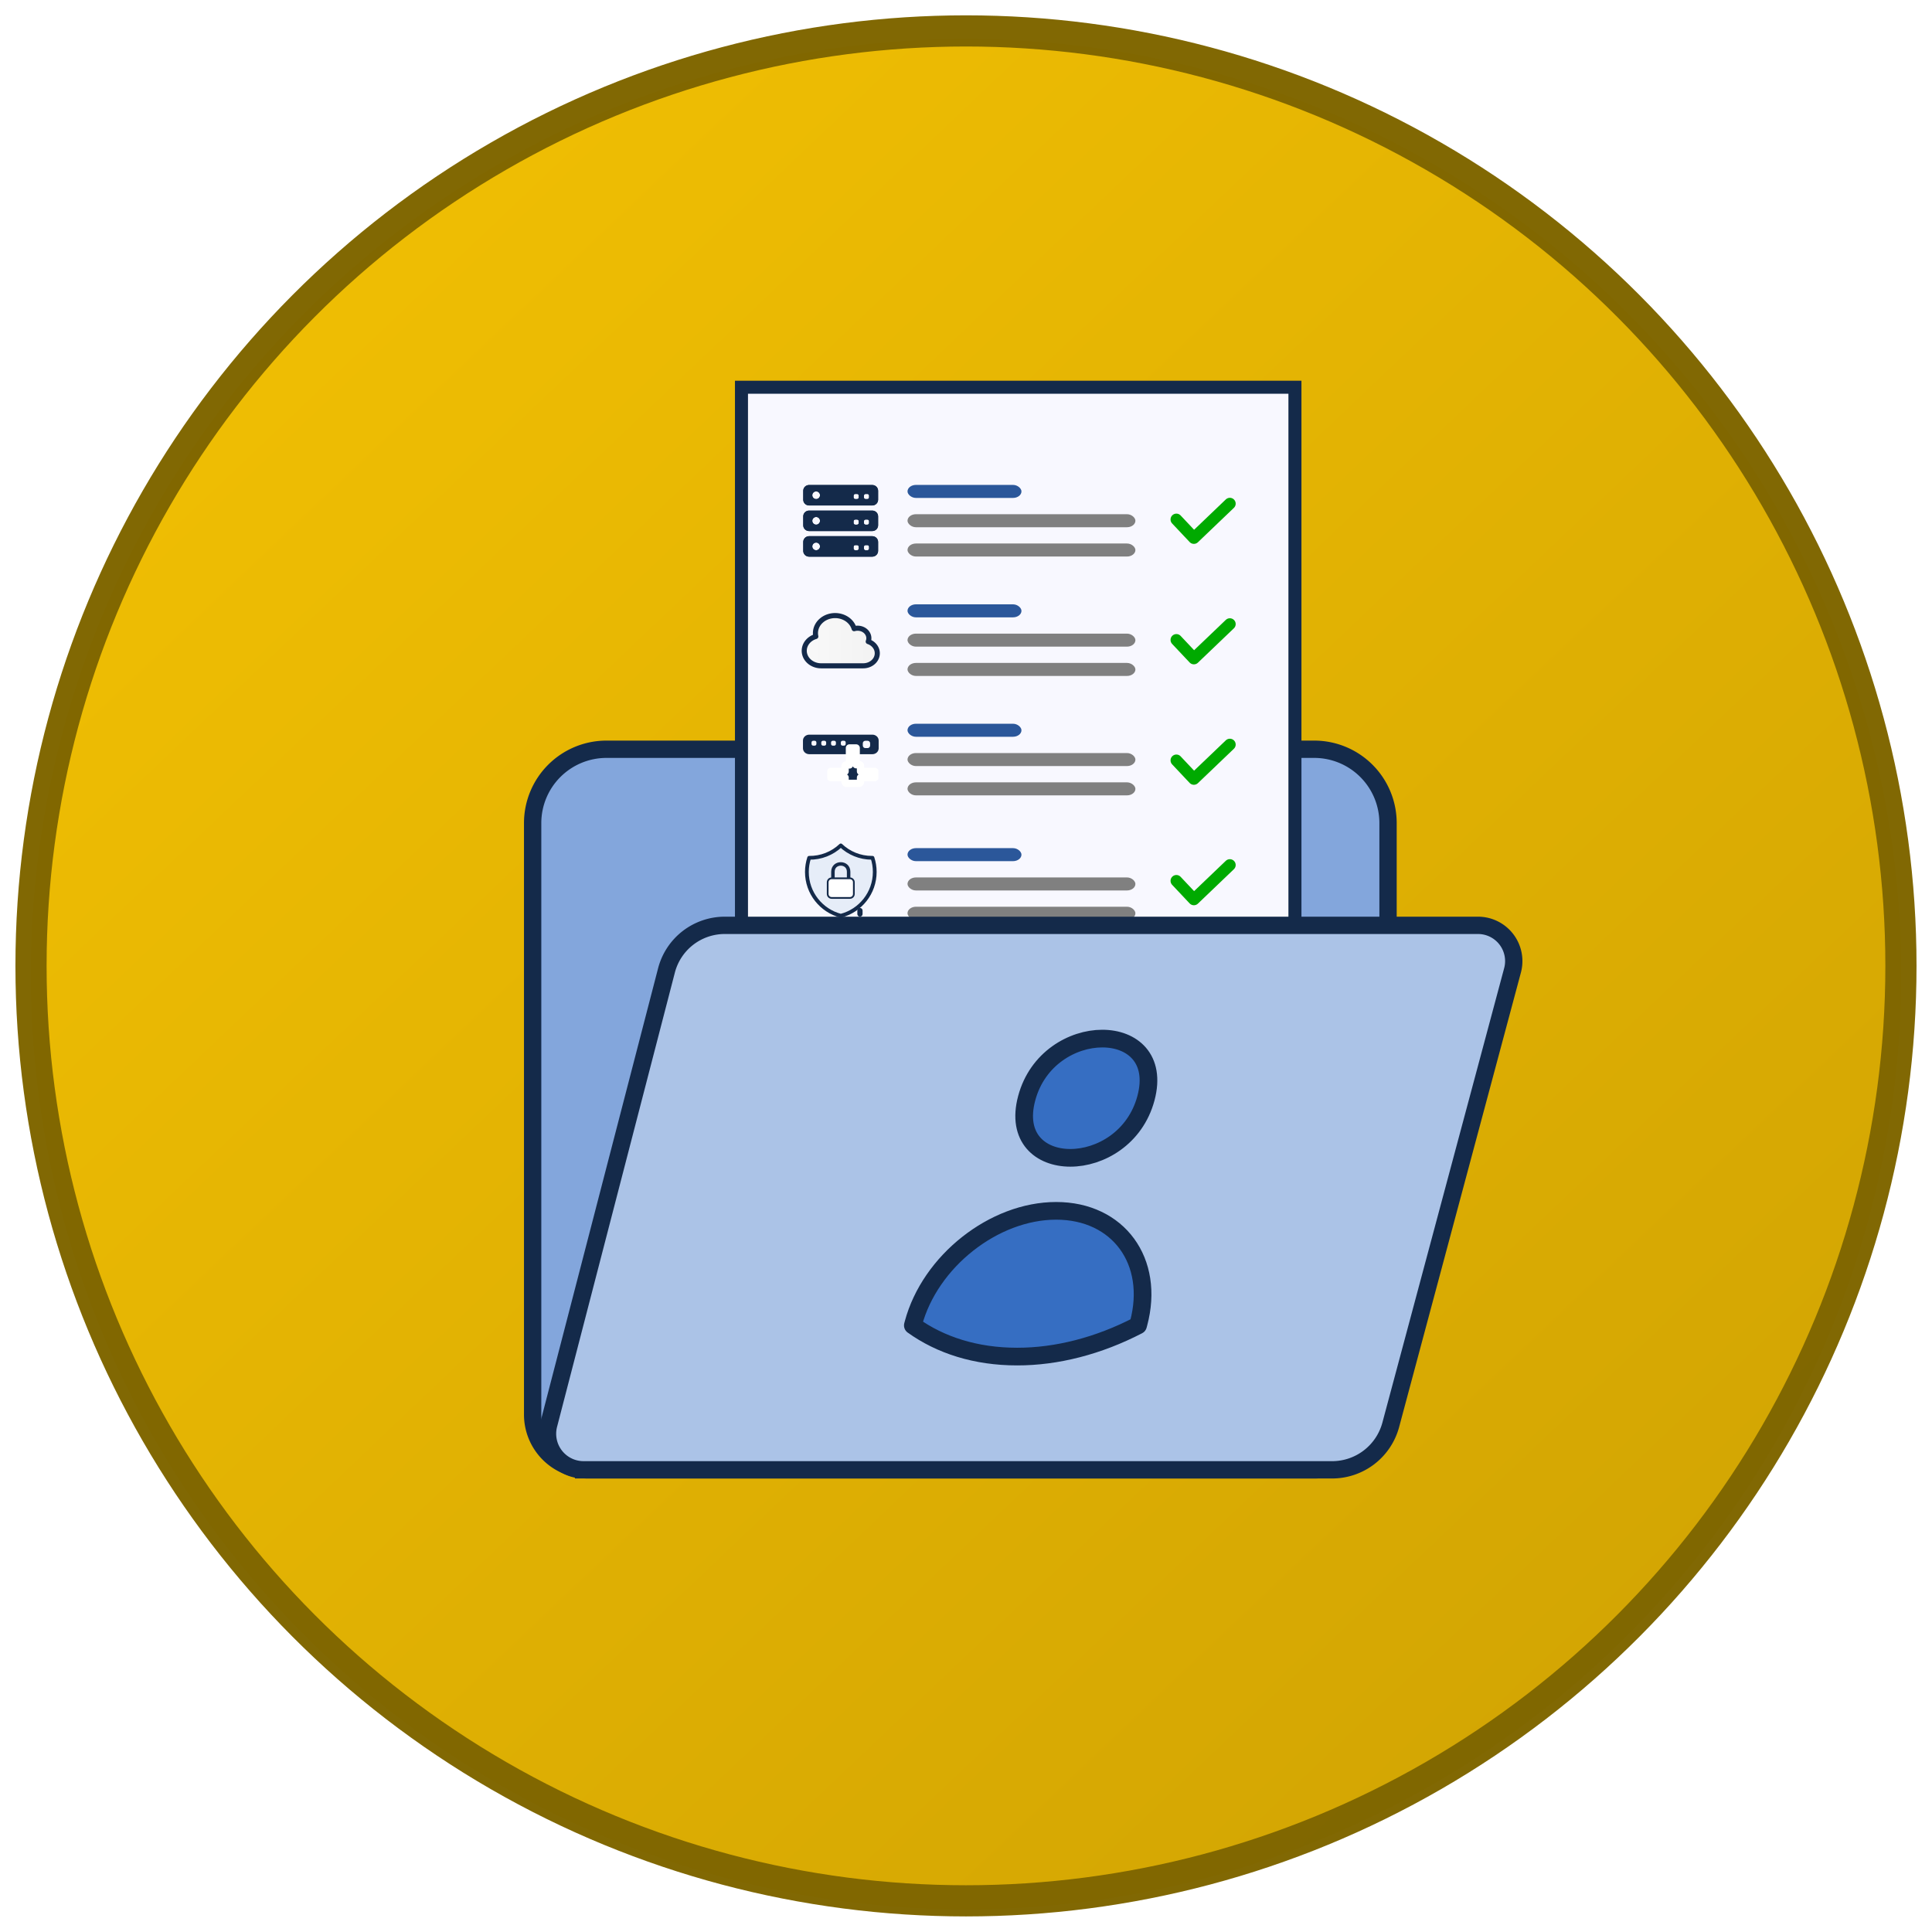 <?xml version="1.0" encoding="UTF-8" standalone="no"?>
<!-- Created with Inkscape (http://www.inkscape.org/) -->

<svg
   width="300"
   height="300"
   viewBox="0 0 300 300"
   version="1.1"
   id="svg1"
   xml:space="preserve"
   xmlns:xlink="http://www.w3.org/1999/xlink"
   xmlns="http://www.w3.org/2000/svg"
   xmlns:svg="http://www.w3.org/2000/svg"><defs
     id="defs1"><linearGradient
       id="linearGradient137"><stop
         style="stop-color:#efbd00;stop-opacity:0.988;"
         offset="0"
         id="stop137" /><stop
         style="stop-color:#d3a500;stop-opacity:0.988;"
         offset="1"
         id="stop138" /></linearGradient><linearGradient
       id="linearGradient14"><stop
         style="stop-color:#464646;stop-opacity:1;"
         offset="0"
         id="stop14" /><stop
         style="stop-color:#323232;stop-opacity:1;"
         offset="1"
         id="stop15" /></linearGradient><linearGradient
       xlink:href="#linearGradient14"
       id="linearGradient6"
       gradientUnits="userSpaceOnUse"
       x1="98.201"
       y1="156.082"
       x2="122.205"
       y2="156.082" /><linearGradient
       xlink:href="#linearGradient14"
       id="linearGradient8"
       gradientUnits="userSpaceOnUse"
       x1="98.201"
       y1="156.082"
       x2="122.205"
       y2="156.082" /><linearGradient
       xlink:href="#linearGradient14"
       id="linearGradient13"
       gradientUnits="userSpaceOnUse"
       x1="98.201"
       y1="156.082"
       x2="122.205"
       y2="156.082" /><linearGradient
       xlink:href="#linearGradient14"
       id="linearGradient124"
       gradientUnits="userSpaceOnUse"
       x1="98.201"
       y1="156.082"
       x2="122.205"
       y2="156.082" /><linearGradient
       xlink:href="#linearGradient132"
       id="linearGradient133"
       x1="48.376"
       y1="118.206"
       x2="77.411"
       y2="118.206"
       gradientUnits="userSpaceOnUse"
       gradientTransform="matrix(0.83,0,0,0.734,-43.251,11.164)" /><linearGradient
       id="linearGradient132"><stop
         style="stop-color:#f9f9f9;stop-opacity:1;"
         offset="0"
         id="stop132" /><stop
         style="stop-color:#f2f2f2;stop-opacity:1;"
         offset="1"
         id="stop133" /></linearGradient><linearGradient
       xlink:href="#linearGradient14"
       id="linearGradient145"
       gradientUnits="userSpaceOnUse"
       x1="98.201"
       y1="156.082"
       x2="122.205"
       y2="156.082" /><linearGradient
       xlink:href="#linearGradient14"
       id="linearGradient147"
       gradientUnits="userSpaceOnUse"
       x1="98.201"
       y1="156.082"
       x2="122.205"
       y2="156.082" /><filter
       style="color-interpolation-filters:sRGB"
       id="filter19"
       x="-0.016"
       y="-0.016"
       width="1.033"
       height="1.033"><feFlood
         result="flood"
         in="SourceGraphic"
         flood-opacity="0.502"
         flood-color="rgb(0,0,0)"
         id="feFlood18" /><feGaussianBlur
         result="blur"
         in="SourceGraphic"
         stdDeviation="1"
         id="feGaussianBlur18" /><feOffset
         result="offset"
         in="blur"
         dx="0"
         dy="0"
         id="feOffset18" /><feComposite
         result="comp1"
         operator="in"
         in="flood"
         in2="offset"
         id="feComposite18" /><feComposite
         result="comp2"
         operator="over"
         in="SourceGraphic"
         in2="comp1"
         id="feComposite19" /></filter><linearGradient
       xlink:href="#linearGradient137"
       id="linearGradient138-6"
       x1="-29.921"
       y1="47.633"
       x2="516.728"
       y2="623.042"
       gradientUnits="userSpaceOnUse"
       gradientTransform="matrix(0.372,0,0,0.372,260.033,-135.318)" /><filter
       style="color-interpolation-filters:sRGB"
       id="filter2"
       x="-0.045"
       y="-0.039"
       width="1.101"
       height="1.089"><feFlood
         result="flood"
         in="SourceGraphic"
         flood-opacity="0.502"
         flood-color="rgb(0,0,0)"
         id="feFlood1" /><feGaussianBlur
         result="blur"
         in="SourceGraphic"
         stdDeviation="3"
         id="feGaussianBlur1" /><feOffset
         result="offset"
         in="blur"
         dx="2"
         dy="2"
         id="feOffset1" /><feComposite
         result="comp1"
         operator="in"
         in="flood"
         in2="offset"
         id="feComposite1" /><feComposite
         result="comp2"
         operator="over"
         in="SourceGraphic"
         in2="comp1"
         id="feComposite2" /></filter></defs><g
     id="layer1"
     transform="translate(-202.45,159.933)"><circle
       style="fill:url(#linearGradient138-6);fill-rule:evenodd;stroke:none;stroke-width:4.841;stroke-dasharray:none;stroke-opacity:0.988"
       id="path137-9"
       cx="352.449"
       cy="-8.67"
       r="145.218" /><circle
       style="fill:none;fill-rule:evenodd;stroke:#806600;stroke-width:4.918;stroke-dasharray:none;stroke-opacity:0.988;filter:url(#filter19)"
       id="circle6"
       cx="10.95"
       cy="77.567"
       r="147.541"
       transform="matrix(0.984,0,0,0.984,341.672,-86.278)" /><g
       id="g1"
       transform="matrix(0.773,0,0,0.773,302.367,-100.382)"
       style="filter:url(#filter2)"><path
         style="fill:#83a6dc;fill-opacity:1;fill-rule:evenodd;stroke:#142a4a;stroke-width:3.479;stroke-dasharray:none"
         id="rect2"
         width="171.831"
         height="144.748"
         x="-24.262"
         y="71.47"
         ry="0"
         rx="0"
         d="M -9.427,71.47 H 132.735 a 14.834,14.834 45 0 1 14.834,14.834 V 201.383 a 14.834,14.834 135 0 1 -14.834,14.834 H -13.168 a 11.093,11.093 45 0 1 -11.093,-11.093 V 86.304 A 14.834,14.834 135 0 1 -9.427,71.47 Z" /><g
         id="g5"
         transform="matrix(0.654,0,0,0.654,31.781,-14.375)"><rect
           style="fill:#f8f8ff;fill-opacity:1;fill-rule:evenodd;stroke:#142a4a;stroke-width:4;stroke-dasharray:none"
           id="rect139"
           width="170"
           height="220"
           x="-16.797"
           y="25.072"
           transform="translate(-4.753,-5.005)" /><g
           id="g6"
           transform="matrix(0.75,0,0,0.75,-179.197,81.229)"
           style="fill:#142a4a;stroke:url(#linearGradient8);stroke-width:1"><g
             id="g3-2"
             style="fill:#142a4a;stroke:url(#linearGradient6);stroke-width:1.106;stroke-dasharray:none"
             transform="matrix(0.907,0,0,0.902,104.239,-61.682)"><path
               id="rect159-2"
               style="fill:#142a4a;fill-rule:evenodd;stroke:none;stroke-width:1.106;stroke-linecap:square;stroke-dasharray:none;stroke-opacity:1;paint-order:stroke fill markers"
               d="m 147.439,135.713 c -1.58,0 -2.851,1.191 -2.851,2.668 v 3.538 c 0,1.478 1.272,2.668 2.851,2.668 h 28.477 c 1.58,0 2.851,-1.191 2.851,-2.668 v -3.538 c 0,-1.478 -1.272,-2.668 -2.851,-2.668 z m 1.769,2.775 h 0.683 c 0.422,0 0.761,0.341 0.761,0.765 v 0.684 c 0,0.424 -0.339,0.768 -0.761,0.768 h -0.683 c -0.422,0 -0.761,-0.344 -0.761,-0.768 v -0.684 c 0,-0.424 0.339,-0.765 0.761,-0.765 z m 4.411,0 h 0.683 c 0.422,0 0.761,0.341 0.761,0.765 v 0.684 c 0,0.424 -0.339,0.768 -0.761,0.768 h -0.683 c -0.422,0 -0.761,-0.344 -0.761,-0.768 v -0.684 c 0,-0.424 0.339,-0.765 0.761,-0.765 z m 4.411,0 h 0.683 c 0.422,0 0.761,0.341 0.761,0.765 v 0.684 c 0,0.424 -0.339,0.768 -0.761,0.768 h -0.683 c -0.422,0 -0.761,-0.344 -0.761,-0.768 v -0.684 c 0,-0.424 0.339,-0.765 0.761,-0.765 z m 4.411,0 h 0.683 c 0.422,0 0.761,0.341 0.761,0.765 v 0.684 c 0,0.424 -0.339,0.768 -0.761,0.768 h -0.683 c -0.422,0 -0.761,-0.344 -0.761,-0.768 v -0.684 c 0,-0.424 0.339,-0.765 0.761,-0.765 z m 10.303,0 h 1.025 c 0.633,0 1.143,0.51 1.143,1.146 v 1.031 c 0,0.636 -0.51,1.149 -1.143,1.149 h -1.025 c -0.633,0 -1.14,-0.513 -1.14,-1.149 v -1.031 c 0,-0.636 0.507,-1.146 1.14,-1.146 z" /></g><path
             style="fill:#142a4a;fill-opacity:1;stroke:#ffffff;stroke-width:2.905;stroke-linecap:round;stroke-linejoin:round;stroke-miterlimit:5;stroke-dasharray:none;stroke-opacity:1;paint-order:stroke markers fill"
             d="m 254.85,68.307 v 6.73 l -1.356,-3.13e-4 a 0.378,0.378 135.007 0 0 -0.378,0.378 v 2.181 l -5.646,-3.94e-4 v 2.464 l 5.646,4.34e-4 v 1.622 a 0.674,0.674 45 0 0 0.674,0.674 h 4.819 a 0.612,0.612 135.396 0 0 0.612,-0.604 l 0.023,-1.691 5.646,5.85e-4 v -2.465 l -5.646,-5.25e-4 -0.027,-2.251 a 0.405,0.405 44.667 0 0 -0.405,-0.4 l -1.302,-4.13e-4 v -6.637 z"
             id="path60"
             transform="matrix(1.033,0,0,1.032,-8.837,-4.303)" /></g><g
           id="g124"
           style="stroke:url(#linearGradient124);stroke-width:1"
           transform="matrix(0.793,0,0,0.786,-120.635,-58.146)"><g
             id="g4"
             transform="matrix(0.906,0,0,0.907,14.856,14.672)"
             style="stroke:url(#linearGradient13);stroke-width:1.003"><g
               id="g31"
               style="stroke:none;stroke-width:1.106;stroke-dasharray:none"
               transform="matrix(1.001,0,0,0.994,-0.119,0.756)"><path
                 id="rect28"
                 style="fill:#142a4a;fill-rule:evenodd;stroke:none;stroke-width:1.106;stroke-linecap:square;stroke-dasharray:none;stroke-opacity:1;paint-order:stroke fill markers"
                 d="m 150.397,135.714 c -1.385,0 -2.501,1.113 -2.501,2.499 v 3.874 c 0,1.385 1.116,2.502 2.501,2.502 h 26.972 c 1.385,0 2.501,-1.116 2.501,-2.502 v -3.874 c 0,-1.385 -1.116,-2.499 -2.501,-2.499 z m 3.012,2.772 c 0.916,0 1.653,0.744 1.653,1.665 0,0.922 -0.737,1.662 -1.653,1.662 -0.916,0 -1.656,-0.741 -1.656,-1.662 0,-0.922 0.739,-1.665 1.656,-1.665 z m 16.702,1.11 h 0.778 c 0.395,0 0.713,0.32 0.713,0.717 v 0.782 c 0,0.398 -0.318,0.717 -0.713,0.717 h -0.778 c -0.395,0 -0.713,-0.32 -0.713,-0.717 v -0.782 c 0,-0.398 0.318,-0.717 0.713,-0.717 z m 4.41,0 h 0.778 c 0.395,0 0.713,0.32 0.713,0.717 v 0.782 c 0,0.398 -0.318,0.717 -0.713,0.717 h -0.778 c -0.395,0 -0.713,-0.32 -0.713,-0.717 v -0.782 c 0,-0.398 0.318,-0.717 0.713,-0.717 z" /><path
                 id="path142"
                 style="fill:#142a4a;fill-rule:evenodd;stroke:none;stroke-width:1.106;stroke-linecap:square;stroke-dasharray:none;stroke-opacity:1;paint-order:stroke fill markers"
                 d="m 150.397,135.714 c -1.385,0 -2.501,1.113 -2.501,2.499 v 3.874 c 0,1.385 1.116,2.502 2.501,2.502 h 26.972 c 1.385,0 2.501,-1.116 2.501,-2.502 v -3.874 c 0,-1.385 -1.116,-2.499 -2.501,-2.499 z m 3.012,2.772 c 0.916,0 1.653,0.744 1.653,1.665 0,0.922 -0.737,1.662 -1.653,1.662 -0.916,0 -1.656,-0.741 -1.656,-1.662 0,-0.922 0.739,-1.665 1.656,-1.665 z m 16.702,1.11 h 0.778 c 0.395,0 0.713,0.32 0.713,0.717 v 0.782 c 0,0.398 -0.318,0.717 -0.713,0.717 h -0.778 c -0.395,0 -0.713,-0.32 -0.713,-0.717 v -0.782 c 0,-0.398 0.318,-0.717 0.713,-0.717 z m 4.41,0 h 0.778 c 0.395,0 0.713,0.32 0.713,0.717 v 0.782 c 0,0.398 -0.318,0.717 -0.713,0.717 h -0.778 c -0.395,0 -0.713,-0.32 -0.713,-0.717 v -0.782 c 0,-0.398 0.318,-0.717 0.713,-0.717 z" /></g></g><g
             id="g145"
             transform="matrix(0.906,0,0,0.907,14.856,24.672)"
             style="stroke:url(#linearGradient145);stroke-width:1.003"><g
               id="g144"
               style="stroke:none;stroke-width:1.106;stroke-dasharray:none"
               transform="matrix(1.001,0,0,0.994,-0.119,0.756)"><path
                 id="path143"
                 style="fill:#142a4a;fill-rule:evenodd;stroke:none;stroke-width:1.106;stroke-linecap:square;stroke-dasharray:none;stroke-opacity:1;paint-order:stroke fill markers"
                 d="m 150.397,135.714 c -1.385,0 -2.501,1.113 -2.501,2.499 v 3.874 c 0,1.385 1.116,2.502 2.501,2.502 h 26.972 c 1.385,0 2.501,-1.116 2.501,-2.502 v -3.874 c 0,-1.385 -1.116,-2.499 -2.501,-2.499 z m 3.012,2.772 c 0.916,0 1.653,0.744 1.653,1.665 0,0.922 -0.737,1.662 -1.653,1.662 -0.916,0 -1.656,-0.741 -1.656,-1.662 0,-0.922 0.739,-1.665 1.656,-1.665 z m 16.702,1.11 h 0.778 c 0.395,0 0.713,0.32 0.713,0.717 v 0.782 c 0,0.398 -0.318,0.717 -0.713,0.717 h -0.778 c -0.395,0 -0.713,-0.32 -0.713,-0.717 v -0.782 c 0,-0.398 0.318,-0.717 0.713,-0.717 z m 4.41,0 h 0.778 c 0.395,0 0.713,0.32 0.713,0.717 v 0.782 c 0,0.398 -0.318,0.717 -0.713,0.717 h -0.778 c -0.395,0 -0.713,-0.32 -0.713,-0.717 v -0.782 c 0,-0.398 0.318,-0.717 0.713,-0.717 z" /><path
                 id="path144"
                 style="fill:#142a4a;fill-rule:evenodd;stroke:none;stroke-width:1.106;stroke-linecap:square;stroke-dasharray:none;stroke-opacity:1;paint-order:stroke fill markers"
                 d="m 150.397,135.714 c -1.385,0 -2.501,1.113 -2.501,2.499 v 3.874 c 0,1.385 1.116,2.502 2.501,2.502 h 26.972 c 1.385,0 2.501,-1.116 2.501,-2.502 v -3.874 c 0,-1.385 -1.116,-2.499 -2.501,-2.499 z m 3.012,2.772 c 0.916,0 1.653,0.744 1.653,1.665 0,0.922 -0.737,1.662 -1.653,1.662 -0.916,0 -1.656,-0.741 -1.656,-1.662 0,-0.922 0.739,-1.665 1.656,-1.665 z m 16.702,1.11 h 0.778 c 0.395,0 0.713,0.32 0.713,0.717 v 0.782 c 0,0.398 -0.318,0.717 -0.713,0.717 h -0.778 c -0.395,0 -0.713,-0.32 -0.713,-0.717 v -0.782 c 0,-0.398 0.318,-0.717 0.713,-0.717 z m 4.41,0 h 0.778 c 0.395,0 0.713,0.32 0.713,0.717 v 0.782 c 0,0.398 -0.318,0.717 -0.713,0.717 h -0.778 c -0.395,0 -0.713,-0.32 -0.713,-0.717 v -0.782 c 0,-0.398 0.318,-0.717 0.713,-0.717 z" /></g></g><g
             id="g147"
             transform="matrix(0.906,0,0,0.907,14.856,34.672)"
             style="stroke:url(#linearGradient147);stroke-width:1.003"><g
               id="g146"
               style="stroke:none;stroke-width:1.106;stroke-dasharray:none"
               transform="matrix(1.001,0,0,0.994,-0.119,0.756)"><path
                 id="path145"
                 style="fill:#142a4a;fill-rule:evenodd;stroke:none;stroke-width:1.106;stroke-linecap:square;stroke-dasharray:none;stroke-opacity:1;paint-order:stroke fill markers"
                 d="m 150.397,135.714 c -1.385,0 -2.501,1.113 -2.501,2.499 v 3.874 c 0,1.385 1.116,2.502 2.501,2.502 h 26.972 c 1.385,0 2.501,-1.116 2.501,-2.502 v -3.874 c 0,-1.385 -1.116,-2.499 -2.501,-2.499 z m 3.012,2.772 c 0.916,0 1.653,0.744 1.653,1.665 0,0.922 -0.737,1.662 -1.653,1.662 -0.916,0 -1.656,-0.741 -1.656,-1.662 0,-0.922 0.739,-1.665 1.656,-1.665 z m 16.702,1.11 h 0.778 c 0.395,0 0.713,0.32 0.713,0.717 v 0.782 c 0,0.398 -0.318,0.717 -0.713,0.717 h -0.778 c -0.395,0 -0.713,-0.32 -0.713,-0.717 v -0.782 c 0,-0.398 0.318,-0.717 0.713,-0.717 z m 4.41,0 h 0.778 c 0.395,0 0.713,0.32 0.713,0.717 v 0.782 c 0,0.398 -0.318,0.717 -0.713,0.717 h -0.778 c -0.395,0 -0.713,-0.32 -0.713,-0.717 v -0.782 c 0,-0.398 0.318,-0.717 0.713,-0.717 z" /><path
                 id="path146"
                 style="fill:#142a4a;fill-rule:evenodd;stroke:none;stroke-width:1.106;stroke-linecap:square;stroke-dasharray:none;stroke-opacity:1;paint-order:stroke fill markers"
                 d="m 150.397,135.714 c -1.385,0 -2.501,1.113 -2.501,2.499 v 3.874 c 0,1.385 1.116,2.502 2.501,2.502 h 26.972 c 1.385,0 2.501,-1.116 2.501,-2.502 v -3.874 c 0,-1.385 -1.116,-2.499 -2.501,-2.499 z m 3.012,2.772 c 0.916,0 1.653,0.744 1.653,1.665 0,0.922 -0.737,1.662 -1.653,1.662 -0.916,0 -1.656,-0.741 -1.656,-1.662 0,-0.922 0.739,-1.665 1.656,-1.665 z m 16.702,1.11 h 0.778 c 0.395,0 0.713,0.32 0.713,0.717 v 0.782 c 0,0.398 -0.318,0.717 -0.713,0.717 h -0.778 c -0.395,0 -0.713,-0.32 -0.713,-0.717 v -0.782 c 0,-0.398 0.318,-0.717 0.713,-0.717 z m 4.41,0 h 0.778 c 0.395,0 0.713,0.32 0.713,0.717 v 0.782 c 0,0.398 -0.318,0.717 -0.713,0.717 h -0.778 c -0.395,0 -0.713,-0.32 -0.713,-0.717 v -0.782 c 0,-0.398 0.318,-0.717 0.713,-0.717 z" /></g></g></g><path
           stroke-linecap="round"
           stroke-linejoin="round"
           d="m -2.27,101.012 a 5.177,4.618 0 0 0 5.177,4.618 H 15.85 a 4.314,3.848 0 0 0 1.532,-7.447 3.451,3.078 0 0 0 -4.323,-3.949 6.04,5.387 0 0 0 -11.773,2.391 5.179,4.62 0 0 0 -3.556,4.387 z"
           id="path1-5"
           style="fill:url(#linearGradient133);stroke:#142a4a;stroke-width:1.561;stroke-dasharray:none;stroke-opacity:1" /><g
           id="g139"
           transform="matrix(0.857,0,0,0.857,27.374,-29.497)"><g
             id="g22"
             transform="matrix(1.351,0,0,1.351,-177.321,-142.496)"
             style="stroke:#142a4a"><path
               stroke-linecap="round"
               stroke-linejoin="round"
               d="m 115.352,269.833 c -2.264,2.15 -5.28,3.33 -8.402,3.286 -0.397,1.21 -0.599,2.476 -0.598,3.749 0,5.592 3.824,10.29 9,11.623 5.176,-1.332 9,-6.03 9,-11.622 0,-1.31 -0.21,-2.571 -0.598,-3.751 h -0.152 c -3.196,0 -6.1,-1.248 -8.25,-3.285 z"
               id="path1-5-0"
               style="fill:#e6edf8;fill-opacity:1;stroke:#142a4a;stroke-width:1;stroke-dasharray:none;stroke-opacity:1" /></g><g
             id="g136"
             transform="matrix(0.625,0,0,0.625,-43.341,2.073)"
             style="stroke:#142a4a"><path
               stroke-linecap="round"
               stroke-linejoin="round"
               d="m 39.453,370.822 v -3.75 c 0,-6 -9,-6 -9,0 v 3.75"
               id="path2"
               style="fill:none;fill-opacity:1;stroke:#142a4a;stroke-width:2;stroke-dasharray:none;stroke-opacity:1" /><path
               stroke-linecap="round"
               stroke-linejoin="round"
               d="m 29.703,382.072 h 10.5 c 1.243,0 2.25,-1.007 2.25,-2.25 v -6.75 c 0,-1.243 -1.007,-2.25 -2.25,-2.25 h -10.5 c -1.243,0 -2.25,1.007 -2.25,2.25 v 6.75 c 0,1.243 1.007,2.25 2.25,2.25 z"
               id="path1-1"
               style="fill:#ffffff;fill-opacity:1;stroke:#142a4a;stroke-opacity:1" /><path
               style="fill:#142a4a;fill-opacity:1;stroke:#142a4a;stroke-opacity:1;paint-order:stroke markers fill"
               id="rect1-3"
               width="2"
               height="4"
               x="11"
               y="14"
               d="m 34.953,374.322 c 0.554,0 1,0.446 1,1 v 2 c 0,0.554 -0.446,1 -1,1 -0.554,0 -1,-0.446 -1,-1 v -2 c 0,-0.554 0.446,-1 1,-1 z"
               ry="1"
               rx="1" /></g></g><g
           id="g137"
           transform="matrix(0.253,0,0,0.253,2.341,135.295)"><g
             id="g212-3"
             transform="translate(-1070.347,-76.103)"><path
               id="path201-7"
               style="fill:#142a4a;fill-rule:evenodd;stroke:none;stroke-width:2.079;stroke-linecap:square"
               d="m 1132.517,379.094 a 36.005,18.898 0 0 1 -5.555,10.023 l 0.043,0.023 a 36.005,18.898 0 0 1 -1.014,0.74 36.005,18.898 0 0 1 -1.31,0.955 36.005,18.898 0 0 1 -1.598,0.955 36.005,18.898 0 0 1 -1.48,0.836 36.005,18.898 0 0 1 -1.84,0.848 36.005,18.898 0 0 1 -1.703,0.744 36.005,18.898 0 0 1 -1.955,0.684 36.005,18.898 0 0 1 -1.912,0.643 36.005,18.898 0 0 1 -2.191,0.566 36.005,18.898 0 0 1 -1.957,0.486 36.005,18.898 0 0 1 -2.605,0.465 36.005,18.898 0 0 1 -1.762,0.301 36.005,18.898 0 0 1 -3.184,0.332 36.005,18.898 0 0 1 -1.355,0.137 36.005,18.898 0 0 1 -4.627,0.16 36.005,18.898 0 0 1 -9.297,-0.641 36.005,18.898 0 0 1 -8.664,-1.879 36.005,18.898 0 0 1 -7.449,-2.99 36.005,18.898 0 0 1 -3.103,-1.85 36.005,18.898 0 0 1 -2.619,-2.047 36.005,18.898 0 0 1 -2.09,-2.209 36.005,18.898 0 0 1 -2.457,-4.75 36.005,18.898 0 0 1 -0.324,-2.459 v 14.926 a 36.005,18.898 0 0 0 36.004,18.898 36.005,18.898 0 0 0 36.006,-18.898 v -1.771 z" /><ellipse
               style="fill:#ffffff;fill-rule:evenodd;stroke:none;stroke-width:2.022;stroke-linecap:square"
               id="ellipse207-2"
               cx="1096.512"
               cy="379.043"
               rx="35.753"
               ry="18" /><path
               id="path207-6"
               style="fill:#ffffff;fill-opacity:1;fill-rule:evenodd;stroke:none;stroke-width:2.079;stroke-linecap:square"
               d="m 1060.506,394.096 v 0.998 a 36.005,18.898 0 0 0 36.004,18.898 36.005,18.898 0 0 0 36.006,-18.898 v -0.998 a 36.005,18.898 0 0 1 -36.006,18.896 36.005,18.898 0 0 1 -36.004,-18.896 z" /><path
               id="path210-6"
               style="fill:#ffffff;fill-opacity:1;fill-rule:evenodd;stroke:none;stroke-width:2.079;stroke-linecap:square"
               d="m 1060.947,376.584 a 36.005,18.898 0 0 0 -0.441,2.82 36.005,18.898 0 0 0 36.006,18.896 36.005,18.898 0 0 0 36.004,-18.896 36.005,18.898 0 0 0 -0.439,-2.818 35.753,18 0 0 1 0.189,1.457 35.753,18 0 0 1 -0.017,0.477 35.753,18 0 0 1 0.017,0.523 35.753,18 0 0 1 -35.754,18 35.753,18 0 0 1 -35.754,-18 35.753,18 0 0 1 0.014,-0.492 35.753,18 0 0 1 -0.014,-0.508 35.753,18 0 0 1 0.19,-1.459 z" /></g><g
             id="g399-5"
             transform="translate(-1070.347,-93.401)"><path
               id="path388-4"
               style="fill:#142a4a;fill-rule:evenodd;stroke:none;stroke-width:2.079;stroke-linecap:square"
               d="m 1132.517,379.094 a 36.005,18.898 0 0 1 -5.555,10.023 l 0.043,0.023 a 36.005,18.898 0 0 1 -1.014,0.74 36.005,18.898 0 0 1 -1.31,0.955 36.005,18.898 0 0 1 -1.598,0.955 36.005,18.898 0 0 1 -1.48,0.836 36.005,18.898 0 0 1 -1.84,0.848 36.005,18.898 0 0 1 -1.703,0.744 36.005,18.898 0 0 1 -1.955,0.684 36.005,18.898 0 0 1 -1.912,0.643 36.005,18.898 0 0 1 -2.191,0.566 36.005,18.898 0 0 1 -1.957,0.486 36.005,18.898 0 0 1 -2.605,0.465 36.005,18.898 0 0 1 -1.762,0.301 36.005,18.898 0 0 1 -3.184,0.332 36.005,18.898 0 0 1 -1.355,0.137 36.005,18.898 0 0 1 -4.627,0.16 36.005,18.898 0 0 1 -9.297,-0.641 36.005,18.898 0 0 1 -8.664,-1.879 36.005,18.898 0 0 1 -7.449,-2.99 36.005,18.898 0 0 1 -3.103,-1.85 36.005,18.898 0 0 1 -2.619,-2.047 36.005,18.898 0 0 1 -2.09,-2.209 36.005,18.898 0 0 1 -2.457,-4.75 36.005,18.898 0 0 1 -0.324,-2.459 v 14.926 a 36.005,18.898 0 0 0 36.004,18.898 36.005,18.898 0 0 0 36.006,-18.898 v -1.771 z" /><ellipse
               style="fill:#ffffff;fill-rule:evenodd;stroke:none;stroke-width:2.022;stroke-linecap:square"
               id="ellipse388-1"
               cx="1096.512"
               cy="379.043"
               rx="35.753"
               ry="18" /><path
               id="path390-2"
               style="fill:#ffffff;fill-opacity:1;fill-rule:evenodd;stroke:none;stroke-width:2.079;stroke-linecap:square"
               d="m 1060.506,394.096 v 0.998 a 36.005,18.898 0 0 0 36.004,18.898 36.005,18.898 0 0 0 36.006,-18.898 v -0.998 a 36.005,18.898 0 0 1 -36.006,18.896 36.005,18.898 0 0 1 -36.004,-18.896 z" /><path
               id="path393-1"
               style="fill:#ffffff;fill-opacity:1;fill-rule:evenodd;stroke:none;stroke-width:2.079;stroke-linecap:square"
               d="m 1060.947,376.584 a 36.005,18.898 0 0 0 -0.441,2.82 36.005,18.898 0 0 0 36.006,18.896 36.005,18.898 0 0 0 36.004,-18.896 36.005,18.898 0 0 0 -0.439,-2.818 35.753,18 0 0 1 0.189,1.457 35.753,18 0 0 1 -0.017,0.477 35.753,18 0 0 1 0.017,0.523 35.753,18 0 0 1 -35.754,18 35.753,18 0 0 1 -35.754,-18 35.753,18 0 0 1 0.014,-0.492 35.753,18 0 0 1 -0.014,-0.508 35.753,18 0 0 1 0.19,-1.459 z" /></g><g
             id="g178-0"
             transform="translate(-1070.347,-110.494)"><path
               id="path1044-7"
               style="fill:#142a4a;fill-rule:evenodd;stroke:none;stroke-width:2.079;stroke-linecap:square"
               d="m 1132.517,379.094 a 36.005,18.898 0 0 1 -5.555,10.023 l 0.043,0.023 a 36.005,18.898 0 0 1 -1.014,0.74 36.005,18.898 0 0 1 -1.31,0.955 36.005,18.898 0 0 1 -1.598,0.955 36.005,18.898 0 0 1 -1.48,0.836 36.005,18.898 0 0 1 -1.84,0.848 36.005,18.898 0 0 1 -1.703,0.744 36.005,18.898 0 0 1 -1.955,0.684 36.005,18.898 0 0 1 -1.912,0.643 36.005,18.898 0 0 1 -2.191,0.566 36.005,18.898 0 0 1 -1.957,0.486 36.005,18.898 0 0 1 -2.605,0.465 36.005,18.898 0 0 1 -1.762,0.301 36.005,18.898 0 0 1 -3.184,0.332 36.005,18.898 0 0 1 -1.355,0.137 36.005,18.898 0 0 1 -4.627,0.16 36.005,18.898 0 0 1 -9.297,-0.641 36.005,18.898 0 0 1 -8.664,-1.879 36.005,18.898 0 0 1 -7.449,-2.99 36.005,18.898 0 0 1 -3.103,-1.85 36.005,18.898 0 0 1 -2.619,-2.047 36.005,18.898 0 0 1 -2.09,-2.209 36.005,18.898 0 0 1 -2.457,-4.75 36.005,18.898 0 0 1 -0.324,-2.459 v 14.926 a 36.005,18.898 0 0 0 36.004,18.898 36.005,18.898 0 0 0 36.006,-18.898 v -1.771 z" /><ellipse
               style="fill:#142a4a;fill-rule:evenodd;stroke:none;stroke-width:2.022;stroke-linecap:square"
               id="ellipse1047-1"
               cx="1096.512"
               cy="378.043"
               rx="35.753"
               ry="18" /><path
               id="ellipse1046-7"
               style="fill:#ffffff;fill-opacity:1;fill-rule:evenodd;stroke:none;stroke-width:2.079;stroke-linecap:square"
               d="m 1060.947,376.585 a 36.005,18.898 0 0 0 -0.441,2.82 36.005,18.898 0 0 0 36.006,18.896 36.005,18.898 0 0 0 36.004,-18.896 36.005,18.898 0 0 0 -0.439,-2.818 35.753,18 0 0 1 0.189,1.457 35.753,18 0 0 1 -35.754,18 35.753,18 0 0 1 -35.754,-18 35.753,18 0 0 1 0.19,-1.459 z" /><path
               id="path72-7"
               style="fill:#ffffff;fill-opacity:1;fill-rule:evenodd;stroke:none;stroke-width:2.079;stroke-linecap:square"
               d="m 1060.506,394.096 v 0.998 a 36.005,18.898 0 0 0 36.004,18.898 36.005,18.898 0 0 0 36.006,-18.898 v -0.998 a 36.005,18.898 0 0 1 -36.006,18.896 36.005,18.898 0 0 1 -36.004,-18.896 z" /></g></g><g
           id="layer1-1"
           transform="matrix(1.042,0,0,1.042,-14.72,-48.698)"><path
             style="fill:none;fill-rule:evenodd;stroke:#00aa00;stroke-width:3.439;stroke-linecap:round;stroke-linejoin:round;paint-order:markers stroke fill"
             d="m 121.645,104.967 5.16,5.477 10.601,-10.139"
             id="path2-0" /></g><g
           id="g16"
           transform="translate(-4)"><rect
             style="fill:#2b579a;fill-opacity:1;stroke:none;stroke-width:6.74;stroke-miterlimit:5;stroke-opacity:1;paint-order:stroke markers fill"
             id="rect9"
             width="35"
             height="4"
             x="33.45"
             y="50.067"
             ry="2.586"
             rx="2.586" /><rect
             style="fill:#808080;fill-opacity:1;stroke:none;stroke-width:9.532;stroke-miterlimit:5;stroke-opacity:1;paint-order:stroke markers fill"
             id="rect218"
             width="70"
             height="4"
             x="33.45"
             y="59.067"
             ry="2.586"
             rx="2.586" /><rect
             style="fill:#808080;fill-opacity:1;stroke:none;stroke-width:9.532;stroke-miterlimit:5;stroke-opacity:1;paint-order:stroke markers fill"
             id="rect219"
             width="70"
             height="4"
             x="33.45"
             y="68.067"
             ry="2.586"
             rx="2.586" /></g><g
           id="g18"
           transform="translate(-4,36.679)"><rect
             style="fill:#2b579a;fill-opacity:1;stroke:none;stroke-width:6.74;stroke-miterlimit:5;stroke-opacity:1;paint-order:stroke markers fill"
             id="rect16"
             width="35"
             height="4"
             x="33.45"
             y="50.067"
             ry="2.586"
             rx="2.586" /><rect
             style="fill:#808080;fill-opacity:1;stroke:none;stroke-width:9.532;stroke-miterlimit:5;stroke-opacity:1;paint-order:stroke markers fill"
             id="rect17"
             width="70"
             height="4"
             x="33.45"
             y="59.067"
             ry="2.586"
             rx="2.586" /><rect
             style="fill:#808080;fill-opacity:1;stroke:none;stroke-width:9.532;stroke-miterlimit:5;stroke-opacity:1;paint-order:stroke markers fill"
             id="rect18"
             width="70"
             height="4"
             x="33.45"
             y="68.067"
             ry="2.586"
             rx="2.586" /></g><g
           id="g231"
           transform="translate(-4,148)"><rect
             style="fill:#2b579a;fill-opacity:1;stroke:none;stroke-width:6.74;stroke-miterlimit:5;stroke-opacity:1;paint-order:stroke markers fill"
             id="rect229"
             width="35"
             height="4"
             x="33.45"
             y="50.067"
             ry="3.952"
             rx="3.952" /><rect
             style="fill:#808080;fill-opacity:1;stroke:none;stroke-width:9.532;stroke-miterlimit:5;stroke-opacity:1;paint-order:stroke markers fill"
             id="rect230"
             width="70"
             height="4"
             x="33.45"
             y="59.067"
             ry="3.952"
             rx="3.952" /><rect
             style="fill:#808080;fill-opacity:1;stroke:none;stroke-width:9.532;stroke-miterlimit:5;stroke-opacity:1;paint-order:stroke markers fill"
             id="rect231"
             width="70"
             height="4"
             x="33.45"
             y="68.067"
             ry="3.952"
             rx="3.952" /></g><g
           id="g232"
           transform="matrix(1.042,0,0,1.042,-14.72,-11.698)"><path
             style="fill:none;fill-rule:evenodd;stroke:#00aa00;stroke-width:3.439;stroke-linecap:round;stroke-linejoin:round;paint-order:markers stroke fill"
             d="m 121.645,104.967 5.16,5.477 10.601,-10.139"
             id="path231" /></g><g
           id="g233"
           transform="matrix(1.042,0,0,1.042,-14.72,25.302)"><path
             style="fill:none;fill-rule:evenodd;stroke:#00aa00;stroke-width:3.439;stroke-linecap:round;stroke-linejoin:round;paint-order:markers stroke fill"
             d="m 121.645,104.967 5.16,5.477 10.601,-10.139"
             id="path232" /></g><g
           id="g234"
           transform="matrix(1.042,0,0,1.042,-14.72,62.302)"><path
             style="fill:none;fill-rule:evenodd;stroke:#00aa00;stroke-width:3.439;stroke-linecap:round;stroke-linejoin:round;paint-order:markers stroke fill"
             d="m 121.645,104.967 5.16,5.477 10.601,-10.139"
             id="path233" /></g><g
           id="g235"
           transform="matrix(1.042,0,0,1.042,-14.72,99.302)"><path
             style="fill:none;fill-rule:evenodd;stroke:#00aa00;stroke-width:3.439;stroke-linecap:round;stroke-linejoin:round;paint-order:markers stroke fill"
             d="m 121.645,104.967 5.16,5.477 10.601,-10.139"
             id="path234" /></g><g
           id="g23"
           transform="translate(-4,73.359)"><rect
             style="fill:#2b579a;fill-opacity:1;stroke:none;stroke-width:6.74;stroke-miterlimit:5;stroke-opacity:1;paint-order:stroke markers fill"
             id="rect21"
             width="35"
             height="4"
             x="33.45"
             y="50.067"
             ry="2.586"
             rx="2.586" /><rect
             style="fill:#808080;fill-opacity:1;stroke:none;stroke-width:9.532;stroke-miterlimit:5;stroke-opacity:1;paint-order:stroke markers fill"
             id="rect22"
             width="70"
             height="4"
             x="33.45"
             y="59.067"
             ry="2.586"
             rx="2.586" /><rect
             style="fill:#808080;fill-opacity:1;stroke:none;stroke-width:9.532;stroke-miterlimit:5;stroke-opacity:1;paint-order:stroke markers fill"
             id="rect23"
             width="70"
             height="4"
             x="33.45"
             y="68.067"
             ry="2.586"
             rx="2.586" /></g><g
           id="g26"
           transform="translate(-4,111.567)"><rect
             style="fill:#2b579a;fill-opacity:1;stroke:none;stroke-width:6.74;stroke-miterlimit:5;stroke-opacity:1;paint-order:stroke markers fill"
             id="rect24"
             width="35"
             height="4"
             x="33.45"
             y="50.067"
             ry="2.586"
             rx="2.586" /><rect
             style="fill:#808080;fill-opacity:1;stroke:none;stroke-width:9.532;stroke-miterlimit:5;stroke-opacity:1;paint-order:stroke markers fill"
             id="rect25"
             width="70"
             height="4"
             x="33.45"
             y="59.067"
             ry="2.586"
             rx="2.586" /><rect
             style="fill:#808080;fill-opacity:1;stroke:none;stroke-width:9.532;stroke-miterlimit:5;stroke-opacity:1;paint-order:stroke markers fill"
             id="rect26"
             width="70"
             height="4"
             x="33.45"
             y="68.067"
             ry="2.586"
             rx="2.586" /></g></g><path
         style="fill:#abc3e7;fill-opacity:1;fill-rule:evenodd;stroke:#142a4a;stroke-width:3.479;stroke-dasharray:none"
         d="M -14.031,216.217 H 136.333 a 12.199,12.199 0 0 0 11.784,-9.042 l 24.461,-91.29 a 7.183,7.183 0 0 0 -6.938,-9.042 H 14.333 a 12.098,12.098 0 0 0 -11.711,9.061 l -23.664,91.251 a 7.243,7.243 0 0 0 7.011,9.061 z"
         id="path1" /><path
         stroke-linecap="round"
         stroke-linejoin="round"
         d="m 98.938,141.569 c -4.279,15.969 -28.233,15.969 -23.954,0 4.279,-15.969 28.233,-15.969 23.954,0 z m -46.828,45.636 0.105,-0.39 c 3.348,-12.494 16.19,-22.623 28.685,-22.623 12.494,0 19.909,10.129 16.561,22.623 l -0.104,0.387 c -7.932,4.113 -16.337,6.28 -24.306,6.267 -8.272,0 -15.398,-2.289 -20.94,-6.267 z"
         id="path1-51"
         style="fill:#366ec2;stroke:#142a4a;stroke-width:3.549;stroke-dasharray:none;stroke-opacity:1" /></g></g></svg>
